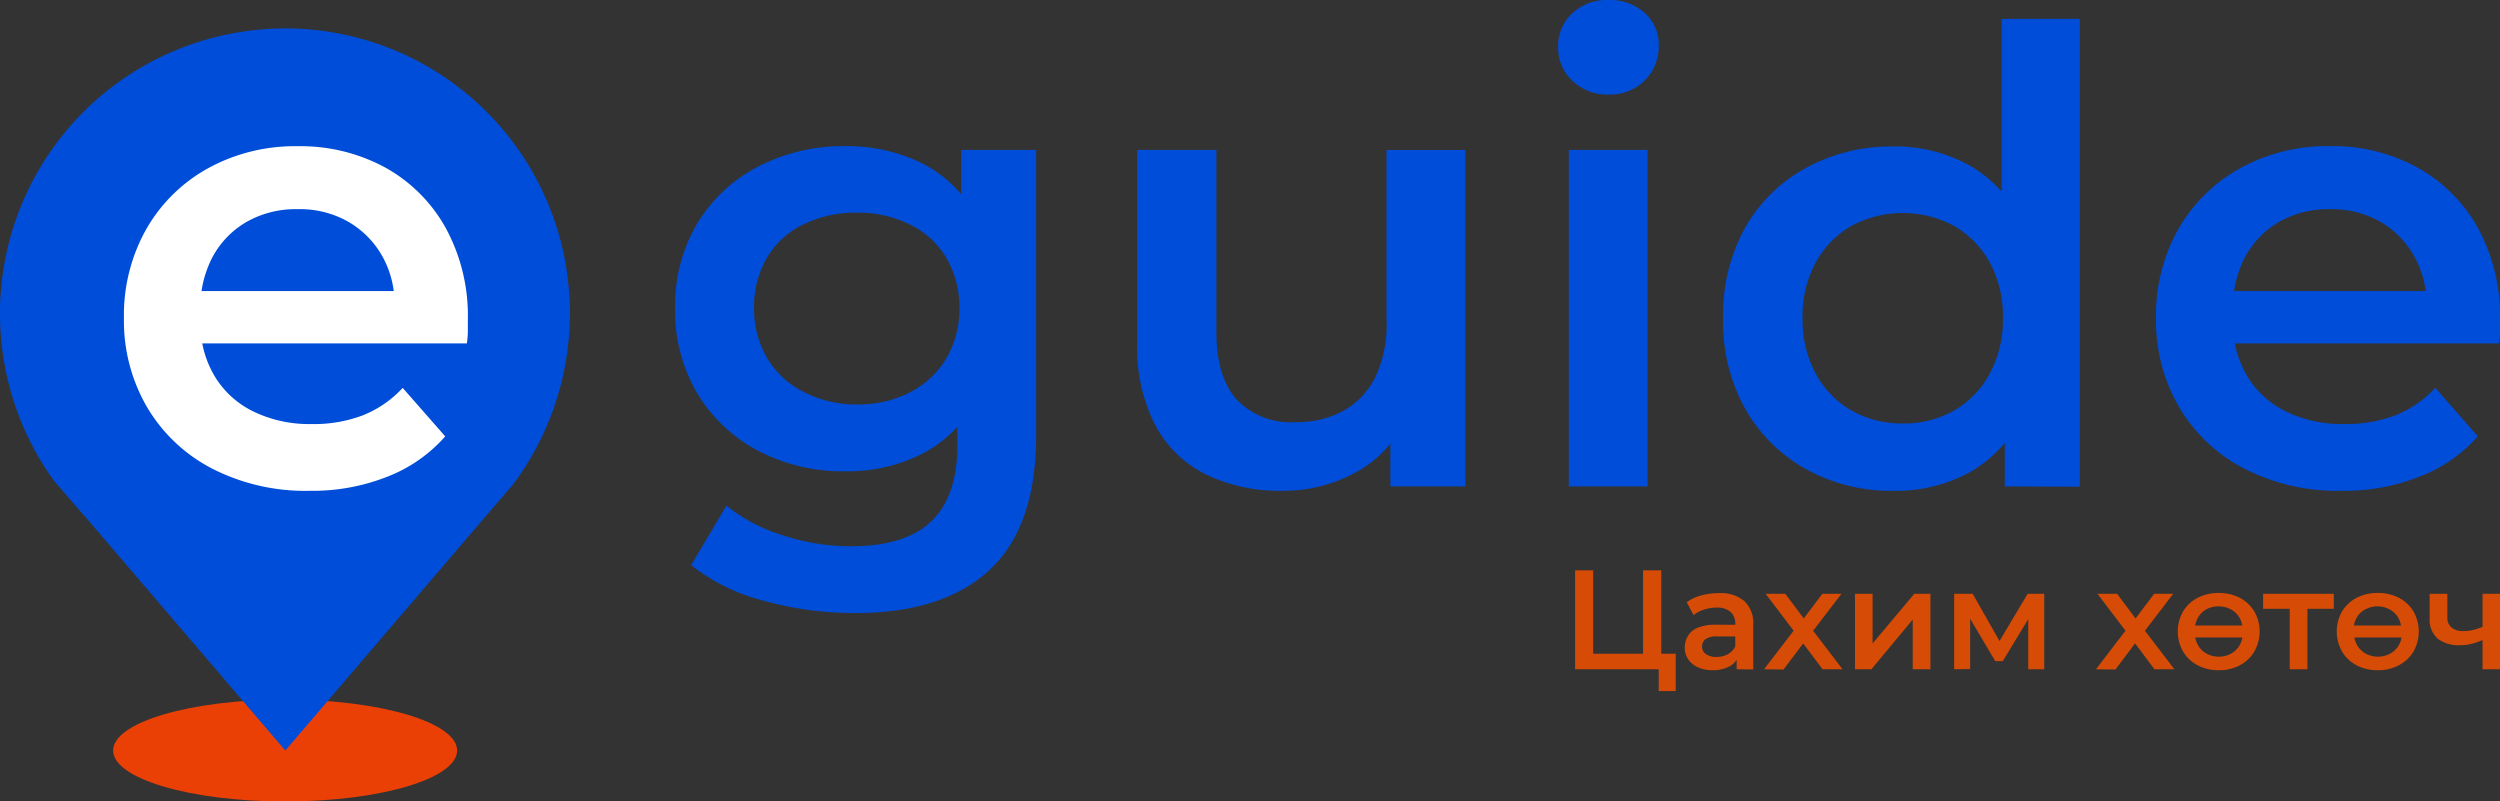 <svg xmlns="http://www.w3.org/2000/svg" viewBox="0 0 293.9 94.22"><rect x="0" y="0" width="293.9" height="94.22" fill="#333333" stroke="none"/><defs><style>.cls-1{fill:#ea4006;}.cls-2{fill:#004dd9;}.cls-3{fill:#fff;}.cls-4{fill:#d64c07;}</style></defs><g id="Layer_2" data-name="Layer 2"><g id="Layer_1-2" data-name="Layer 1"><ellipse class="cls-1" cx="33.52" cy="88.23" rx="20.22" ry="5.99"/><path class="cls-2" d="M99.32,55.41A21.49,21.49,0,0,1,89.14,53,18.24,18.24,0,0,1,82,46.29a18.92,18.92,0,0,1-2.63-10.07,18.82,18.82,0,0,1,2.63-10,18.07,18.07,0,0,1,7.19-6.67,21.82,21.82,0,0,1,10.18-2.37,20,20,0,0,1,9,2,15.1,15.1,0,0,1,6.4,6.23,21.57,21.57,0,0,1,2.41,10.81,21.79,21.79,0,0,1-2.41,10.85,15.28,15.28,0,0,1-6.4,6.3A19.62,19.62,0,0,1,99.32,55.41Zm1.19,16.66A40.09,40.09,0,0,1,89.8,70.63a23,23,0,0,1-8.55-4.19l4.15-7A19.68,19.68,0,0,0,92,62.92a25.53,25.53,0,0,0,8,1.3q6.51,0,9.55-3t3-9v-7l.74-9-.3-9V17.63h8.82V51.18q0,10.74-5.48,15.82T100.51,72.07Zm.22-24.52A13.18,13.18,0,0,0,107,46.11a10.55,10.55,0,0,0,4.26-4,11.33,11.33,0,0,0,1.52-5.89,11.36,11.36,0,0,0-1.52-5.89A10,10,0,0,0,107,26.41,13.64,13.64,0,0,0,100.73,25a13.87,13.87,0,0,0-6.26,1.37,10,10,0,0,0-4.3,3.92,11.36,11.36,0,0,0-1.52,5.89,11.33,11.33,0,0,0,1.52,5.89,10.53,10.53,0,0,0,4.3,4A13.4,13.4,0,0,0,100.73,47.55Z"/><path class="cls-2" d="M150.73,57.7a19.91,19.91,0,0,1-8.89-1.89,13.53,13.53,0,0,1-6-5.77,20.08,20.08,0,0,1-2.15-9.82V17.63H143V39q0,5.34,2.41,8a8.78,8.78,0,0,0,6.85,2.63,11.47,11.47,0,0,0,5.66-1.33,9.22,9.22,0,0,0,3.78-4A14.35,14.35,0,0,0,163,37.63v-20h9.26V57.18h-8.81V46.52L165,49.78a13.56,13.56,0,0,1-5.85,5.88A17.75,17.75,0,0,1,150.73,57.7Z"/><path class="cls-2" d="M189.09,11.11a5.81,5.81,0,0,1-4.25-1.63,5.24,5.24,0,0,1-1.67-3.92,5.24,5.24,0,0,1,1.67-4A5.91,5.91,0,0,1,189.09,0a6.09,6.09,0,0,1,4.26,1.52A4.94,4.94,0,0,1,195,5.33a5.63,5.63,0,0,1-1.63,4.11A5.72,5.72,0,0,1,189.09,11.11Zm-4.66,46.07V17.63h9.26V57.18Z"/><path class="cls-2" d="M222.57,57.7a20.66,20.66,0,0,1-10.26-2.55,18.61,18.61,0,0,1-7.14-7.08,21,21,0,0,1-2.6-10.66,21.06,21.06,0,0,1,2.6-10.67,18.3,18.3,0,0,1,7.14-7,20.85,20.85,0,0,1,10.26-2.52,17.94,17.94,0,0,1,8.89,2.19A15.46,15.46,0,0,1,237.68,26,24.82,24.82,0,0,1,240,37.41a25.59,25.59,0,0,1-2.22,11.37,15.21,15.21,0,0,1-6.15,6.7A18.05,18.05,0,0,1,222.57,57.7Zm1.11-7.92a11.94,11.94,0,0,0,6-1.49A11,11,0,0,0,233.87,44a13.2,13.2,0,0,0,1.59-6.59,13.12,13.12,0,0,0-1.59-6.63,11.08,11.08,0,0,0-4.22-4.26,12.76,12.76,0,0,0-11.93,0,11.08,11.08,0,0,0-4.22,4.26,13.12,13.12,0,0,0-1.59,6.63A13.2,13.2,0,0,0,213.5,44a11,11,0,0,0,4.22,4.29A11.9,11.9,0,0,0,223.68,49.78Zm12,7.4V47.85l.37-10.52-.74-10.52V2.22h9.19v55Z"/><path class="cls-2" d="M275.31,57.7a24.06,24.06,0,0,1-11.52-2.63,19,19,0,0,1-7.62-7.22,20.11,20.11,0,0,1-2.71-10.44,20.66,20.66,0,0,1,2.63-10.49,18.87,18.87,0,0,1,7.26-7.14,21.22,21.22,0,0,1,10.56-2.6A20.75,20.75,0,0,1,284.2,19.7a18.27,18.27,0,0,1,7.11,7.11,21.66,21.66,0,0,1,2.59,10.82c0,.39,0,.84,0,1.33s-.07,1-.11,1.41h-33V34.22h28.08l-3.63,1.93a11.35,11.35,0,0,0-1.41-6,10.84,10.84,0,0,0-4-4.08,11.57,11.57,0,0,0-5.88-1.48,11.77,11.77,0,0,0-6,1.48,10.61,10.61,0,0,0-4,4.11,12.72,12.72,0,0,0-1.44,6.19v1.48a12.07,12.07,0,0,0,1.63,6.3,10.85,10.85,0,0,0,4.59,4.22,15,15,0,0,0,6.81,1.48,16.41,16.41,0,0,0,6-1,12.73,12.73,0,0,0,4.75-3.26l5,5.71A17.54,17.54,0,0,1,284.53,56,24,24,0,0,1,275.31,57.7Z"/><path class="cls-2" d="M67,36.84a33.7,33.7,0,0,1-6.54,19.92l-.12.16-3.14,3.65,0,0L33.54,88.23,10,60.73l-.16-.16L6.31,56.48A33.6,33.6,0,0,1,0,36.84c0-.76,0-1.51.08-2.27A33.48,33.48,0,0,1,26.15,4.17a33.27,33.27,0,0,1,14.77,0,33.43,33.43,0,0,1,26,30.4C67,35.33,67,36.08,67,36.84Z"/><path class="cls-3" d="M36.42,57.7A24.06,24.06,0,0,1,24.9,55.07a19,19,0,0,1-7.62-7.22,20.11,20.11,0,0,1-2.71-10.44A20.59,20.59,0,0,1,17.2,26.93a18.82,18.82,0,0,1,7.26-7.15A21.2,21.2,0,0,1,35,17.19a20.87,20.87,0,0,1,10.3,2.51,18.23,18.23,0,0,1,7.11,7.12A21.59,21.59,0,0,1,55,37.63c0,.4,0,.84,0,1.33s-.06,1-.11,1.41h-33V34.22H50l-3.63,1.93a11.35,11.35,0,0,0-1.41-6,10.74,10.74,0,0,0-4-4.07A11.48,11.48,0,0,0,35,24.59a11.67,11.67,0,0,0-6,1.49,10.47,10.47,0,0,0-4,4.11,12.65,12.65,0,0,0-1.44,6.18v1.48a12.07,12.07,0,0,0,1.63,6.3,10.79,10.79,0,0,0,4.59,4.22,15,15,0,0,0,6.81,1.48,16.21,16.21,0,0,0,6-1,12.82,12.82,0,0,0,4.75-3.25l5,5.7A17.44,17.44,0,0,1,45.64,56,24,24,0,0,1,36.42,57.7Z"/><path class="cls-4" d="M185.17,78.68V67.05h2.12v9.8h5.87v-9.8h2.14V78.68ZM195,81.24V78.15l.48.53h-2.36V76.85H197v4.39Z"/><path class="cls-4" d="M201.37,78.79a4.14,4.14,0,0,1-1.75-.34,2.63,2.63,0,0,1-1.15-.94,2.35,2.35,0,0,1-.41-1.37,2.57,2.57,0,0,1,.36-1.35,2.37,2.37,0,0,1,1.17-1,5.6,5.6,0,0,1,2.16-.35h2.57v1.38H201.9a2.2,2.2,0,0,0-1.43.34,1.09,1.09,0,0,0-.37.84,1.06,1.06,0,0,0,.45.9,2.09,2.09,0,0,0,1.25.33,2.64,2.64,0,0,0,1.37-.35,2,2,0,0,0,.87-1l.35,1.25a2.3,2.3,0,0,1-1.07,1.21A4,4,0,0,1,201.37,78.79Zm2.79-.11v-1.8L204,76.5V73.36a1.82,1.82,0,0,0-.55-1.42,2.36,2.36,0,0,0-1.66-.51,4.62,4.62,0,0,0-1.47.24,3.62,3.62,0,0,0-1.22.64l-.81-1.51A4.89,4.89,0,0,1,200,70a7.74,7.74,0,0,1,2.05-.27,4.34,4.34,0,0,1,3,.92,3.56,3.56,0,0,1,1.06,2.85v5.2Z"/><path class="cls-4" d="M207.38,78.68l3.91-5.09,0,1.12-3.72-4.9h2.31l2.61,3.48h-.88l2.62-3.48h2.25l-3.76,4.9,0-1.12,3.89,5.09h-2.35L211.5,75l.87.12-2.7,3.59Z"/><path class="cls-4" d="M218.07,78.68V69.81h2.07v5.84l4.9-5.84h1.9v8.87h-2.08V72.83L220,78.68Z"/><path class="cls-4" d="M229.73,78.68V69.81h2.18l3.57,6.29h-.86l3.75-6.29h1.95v8.87h-1.88V72l.34.22-3.33,5.5h-.89l-3.34-5.65.39-.1v6.68Z"/><path class="cls-4" d="M246.4,78.68l3.9-5.09,0,1.12-3.72-4.9h2.31l2.6,3.48h-.88l2.63-3.48h2.24l-3.75,4.9V73.59l3.89,5.09h-2.34L250.52,75l.86.12-2.69,3.59Z"/><path class="cls-4" d="M260.82,69.71a5.26,5.26,0,0,1,2.49.57,4.39,4.39,0,0,1,1.71,1.6,4.78,4.78,0,0,1,0,4.71,4.3,4.3,0,0,1-1.71,1.62,5.09,5.09,0,0,1-2.47.58,5.2,5.2,0,0,1-2.49-.58,4.3,4.3,0,0,1-1.71-1.62,4.78,4.78,0,0,1,0-4.71,4.39,4.39,0,0,1,1.71-1.6A5.26,5.26,0,0,1,260.82,69.71Zm0,1.57a3.06,3.06,0,0,0-1.3.28,2.48,2.48,0,0,0-.95.78,3,3,0,0,0-.51,1.2h5.54a2.7,2.7,0,0,0-.51-1.2,2.54,2.54,0,0,0-1-.78A3,3,0,0,0,260.82,71.28Zm0,5.92a3,3,0,0,0,1.28-.27,2.67,2.67,0,0,0,1-.79,2.61,2.61,0,0,0,.51-1.2h-5.54a2.73,2.73,0,0,0,.52,1.2,2.55,2.55,0,0,0,1,.79A3.05,3.05,0,0,0,260.84,77.2Z"/><path class="cls-4" d="M269.18,78.68V71.07l.48.5h-3.61V69.81h8.31v1.76h-3.59l.49-.5v7.61Z"/><path class="cls-4" d="M279.53,69.71a5.26,5.26,0,0,1,2.49.57,4.39,4.39,0,0,1,1.71,1.6,4.78,4.78,0,0,1,0,4.71A4.3,4.3,0,0,1,282,78.21a5.09,5.09,0,0,1-2.47.58,5.2,5.2,0,0,1-2.49-.58,4.3,4.3,0,0,1-1.71-1.62,4.78,4.78,0,0,1,0-4.71,4.39,4.39,0,0,1,1.71-1.6A5.26,5.26,0,0,1,279.53,69.71Zm0,1.57a3.06,3.06,0,0,0-1.3.28,2.48,2.48,0,0,0-1,.78,3,3,0,0,0-.51,1.2h5.54a2.7,2.7,0,0,0-.51-1.2,2.54,2.54,0,0,0-1-.78A3,3,0,0,0,279.53,71.28Zm0,5.92a3,3,0,0,0,1.28-.27,2.67,2.67,0,0,0,1-.79,2.61,2.61,0,0,0,.51-1.2h-5.54a2.73,2.73,0,0,0,.52,1.2,2.55,2.55,0,0,0,1,.79A3.05,3.05,0,0,0,279.55,77.2Z"/><path class="cls-4" d="M292,75.17a7.37,7.37,0,0,1-1.34.49,5.58,5.58,0,0,1-1.49.19,4,4,0,0,1-2.61-.78,3,3,0,0,1-.93-2.42V69.81h2.08v2.7a1.51,1.51,0,0,0,.51,1.28,2.16,2.16,0,0,0,1.4.4,4.93,4.93,0,0,0,1.2-.15,7.51,7.51,0,0,0,1.18-.41Zm-.15,3.51V69.81h2.07v8.87Z"/></g></g></svg>
